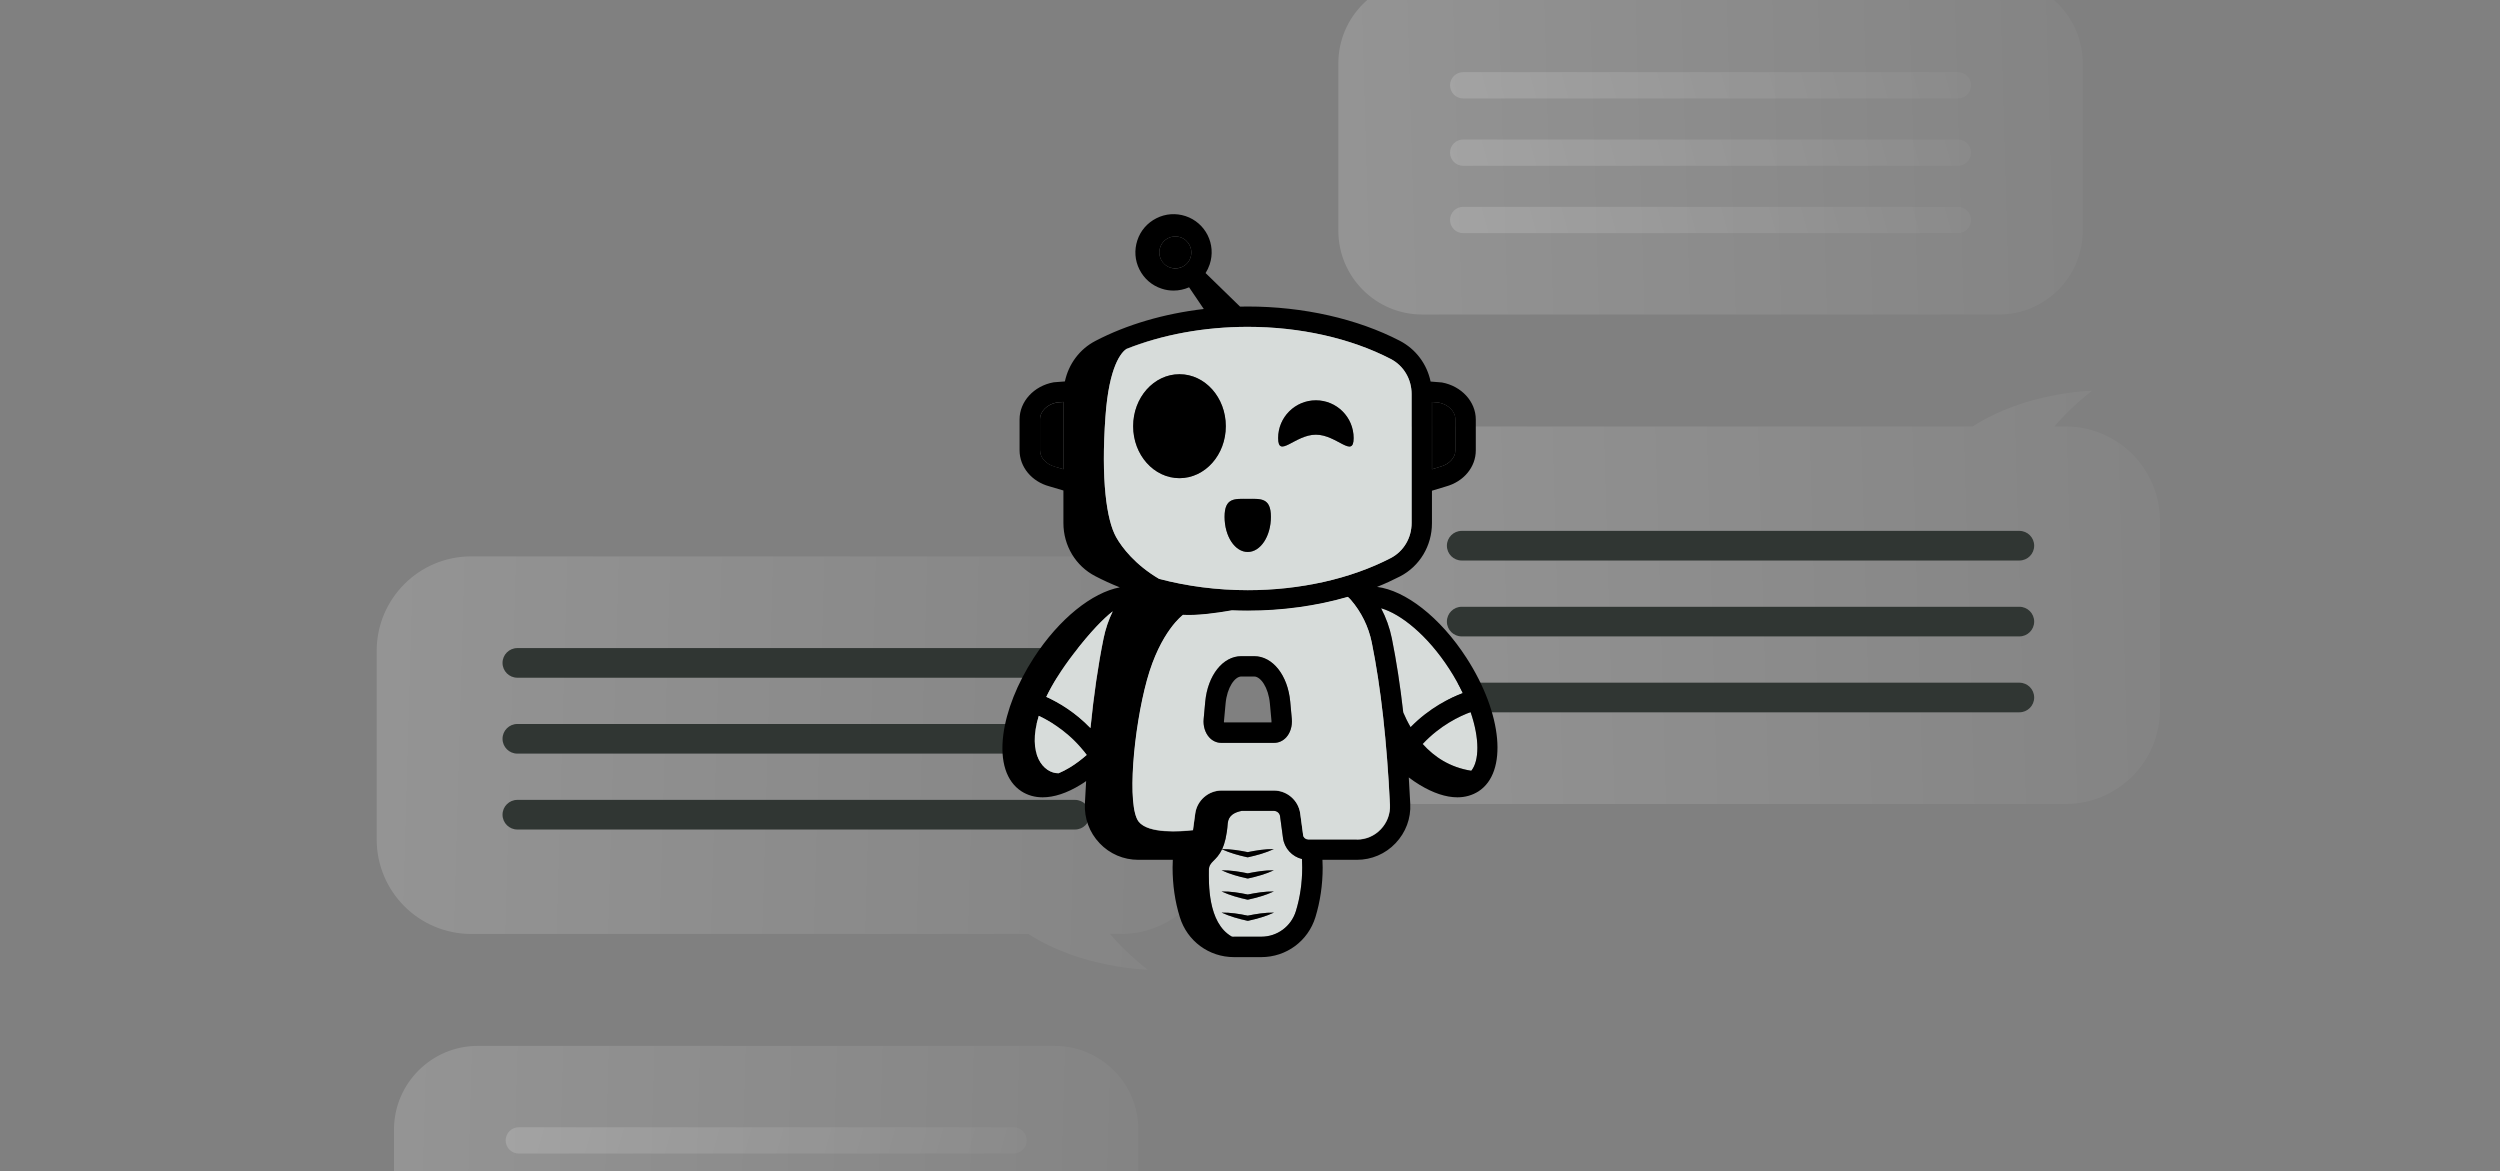 <svg width="683" height="320" viewBox="0 0 683 320" fill="none" xmlns="http://www.w3.org/2000/svg">
<rect x="0" y="0" width="683" height="320" fill="#808080" stroke="none"/>
<path d="M564.294 219.661H386.735C372.473 219.661 360.909 208.098 360.909 193.835V142.33C360.909 128.067 372.473 116.504 386.735 116.504H538.943C553.55 107.044 571.536 106.755 571.536 106.755C567.388 110.001 564.026 113.271 561.277 116.504H564.294C578.557 116.504 590.12 128.067 590.12 142.33V193.835C590.12 208.098 578.557 219.661 564.294 219.661Z" fill="url(#paint0_linear_2730_12912)" fill-opacity="0.16"/>
<path d="M551.688 194.604H399.34C397.104 194.604 395.291 192.792 395.291 190.556C395.291 188.32 397.104 186.508 399.34 186.508H551.688C553.924 186.508 555.737 188.32 555.737 190.556C555.737 192.792 553.924 194.604 551.688 194.604Z" fill="#303633"/>
<path d="M551.689 173.868H399.34C397.104 173.868 395.291 172.055 395.291 169.82C395.291 167.584 397.104 165.771 399.34 165.771H551.689C553.924 165.771 555.737 167.584 555.737 169.82C555.737 172.055 553.924 173.868 551.689 173.868Z" fill="#303633"/>
<path d="M551.689 153.133H399.34C397.104 153.133 395.291 151.32 395.291 149.084C395.291 146.849 397.104 145.036 399.34 145.036H551.689C553.924 145.036 555.737 146.849 555.737 149.084C555.737 151.32 553.924 153.133 551.689 153.133Z" fill="#303633"/>
<path d="M388.552 85.928H546.104C558.761 85.928 569.02 75.668 569.02 63.012V17.31C569.02 4.654 558.761 -5.606 546.104 -5.606H411.046C398.086 -14.001 382.127 -14.256 382.127 -14.256C385.807 -11.377 388.79 -8.475 391.229 -5.606H388.552C375.895 -5.606 365.636 4.654 365.636 17.31V63.012C365.636 75.668 375.895 85.928 388.552 85.928Z" fill="url(#paint1_linear_2730_12912)" fill-opacity="0.16"/>
<path d="M399.736 63.694H534.919C536.904 63.694 538.511 62.087 538.511 60.102C538.511 58.118 536.904 56.51 534.919 56.51H399.736C397.752 56.51 396.144 58.118 396.144 60.102C396.144 62.086 397.752 63.694 399.736 63.694Z" fill="url(#paint2_linear_2730_12912)" fill-opacity="0.16"/>
<path d="M399.736 45.295H534.919C536.904 45.295 538.511 43.687 538.511 41.703C538.511 39.72 536.904 38.111 534.919 38.111H399.736C397.752 38.111 396.144 39.718 396.144 41.703C396.144 43.687 397.752 45.295 399.736 45.295Z" fill="url(#paint3_linear_2730_12912)" fill-opacity="0.16"/>
<path d="M399.736 26.895H534.919C536.904 26.895 538.511 25.287 538.511 23.302C538.511 21.319 536.904 19.71 534.919 19.71H399.736C397.752 19.71 396.144 21.318 396.144 23.302C396.144 25.287 397.752 26.895 399.736 26.895Z" fill="url(#paint4_linear_2730_12912)" fill-opacity="0.16"/>
<path d="M306.294 152H128.735C114.473 152 102.909 163.563 102.909 177.826V229.331C102.909 243.594 114.473 255.157 128.735 255.157H280.943C295.55 264.618 313.536 264.906 313.536 264.906C309.388 261.66 306.026 258.39 303.277 255.157H306.294C320.557 255.157 332.12 243.594 332.12 229.331V177.826C332.12 163.563 320.557 152 306.294 152Z" fill="url(#paint5_linear_2730_12912)" fill-opacity="0.16"/>
<path d="M293.688 177.057H141.34C139.104 177.057 137.291 178.869 137.291 181.105C137.291 183.341 139.104 185.153 141.34 185.153H293.688C295.924 185.153 297.737 183.341 297.737 181.105C297.737 178.869 295.924 177.057 293.688 177.057Z" fill="#303633"/>
<path d="M293.689 197.793H141.34C139.104 197.793 137.291 199.606 137.291 201.841C137.291 204.077 139.104 205.89 141.34 205.89H293.689C295.924 205.89 297.737 204.077 297.737 201.841C297.737 199.606 295.924 197.793 293.689 197.793Z" fill="#303633"/>
<path d="M293.689 218.528H141.34C139.104 218.528 137.291 220.341 137.291 222.577C137.291 224.812 139.104 226.625 141.34 226.625H293.689C295.924 226.625 297.737 224.812 297.737 222.577C297.737 220.341 295.924 218.528 293.689 218.528Z" fill="#303633"/>
<path d="M130.552 285.733H288.104C300.761 285.733 311.02 295.993 311.02 308.649V354.351C311.02 367.007 300.761 377.267 288.104 377.267H153.046C140.086 385.662 124.127 385.917 124.127 385.917C127.807 383.038 130.79 380.136 133.229 377.267H130.552C117.895 377.267 107.636 367.007 107.636 354.351V308.649C107.636 295.993 117.895 285.733 130.552 285.733Z" fill="url(#paint6_linear_2730_12912)" fill-opacity="0.16"/>
<path d="M141.736 307.967H276.919C278.904 307.967 280.511 309.574 280.511 311.559C280.511 313.543 278.904 315.151 276.919 315.151H141.736C139.752 315.151 138.144 313.543 138.144 311.559C138.144 309.576 139.752 307.967 141.736 307.967Z" fill="url(#paint7_linear_2730_12912)" fill-opacity="0.16"/>
<path d="M354.035 248.92C355.178 245.215 355.764 241.202 355.764 237.003C355.764 236.231 355.733 235.459 355.703 234.687C353.016 234.008 350.917 231.785 350.516 228.944L349.713 222.985C349.589 222.152 348.879 221.534 348.046 221.534H339.215C337.27 221.936 335.603 222.769 335.418 224.961C335.171 228.296 334.584 230.457 333.905 231.97C336.282 231.97 338.598 232.34 340.883 232.804C343.229 232.34 345.576 231.939 348.015 231.97C345.761 233.02 343.383 233.668 341.006 234.193C340.913 234.224 340.79 234.224 340.697 234.193C338.351 233.668 336.066 233.051 333.843 232.032C332.299 235.397 330.262 235.335 330.262 237.744C330.262 240.862 329.829 252.131 336.56 255.898C336.745 255.898 336.931 255.929 337.147 255.929H344.588C348.941 255.929 352.769 253.119 354.035 248.92ZM340.883 238.577C343.229 238.114 345.576 237.713 348.015 237.744C345.761 238.793 343.383 239.442 341.006 239.967C340.913 239.997 340.79 239.997 340.697 239.967C338.32 239.442 335.973 238.793 333.689 237.744C336.159 237.744 338.536 238.114 340.883 238.577ZM340.883 244.382C343.229 243.919 345.576 243.517 348.015 243.548C345.761 244.598 343.383 245.246 341.006 245.771C340.913 245.802 340.79 245.802 340.697 245.771C338.32 245.246 335.973 244.598 333.689 243.548C336.159 243.517 338.536 243.888 340.883 244.382ZM340.728 251.545C338.351 251.02 336.004 250.371 333.72 249.322C336.159 249.291 338.536 249.661 340.852 250.155C343.198 249.692 345.545 249.291 347.984 249.322C345.73 250.371 343.353 251.02 340.975 251.545C340.913 251.576 340.821 251.576 340.728 251.545Z" fill="#D7DCDA"/>
<path d="M401.768 194.549C398.804 195.629 393.463 198.161 388.677 203.256C391.795 206.744 396.087 209.647 401.953 210.573C404.145 207.856 404.269 201.835 401.768 194.549Z" fill="#D7DCDA"/>
<path d="M377.315 166.175C378.674 168.768 379.662 171.516 380.248 174.388C381.483 180.501 382.533 187.262 383.367 194.642C383.922 195.938 384.602 197.297 385.373 198.655C390.591 193.376 396.241 190.659 399.669 189.362C398.65 187.232 397.415 185.009 395.994 182.786C389.912 173.43 382.656 167.719 377.315 166.175Z" fill="#D7DCDA"/>
<path d="M400.657 179.76C393.401 168.521 383.891 161.297 376.204 160.34C378.396 159.475 380.495 158.487 382.502 157.468C387.874 154.689 391.209 149.101 391.209 142.957V134.065L394.976 132.923C399.885 131.595 403.188 127.612 403.188 123.043V114.614C403.188 109.735 399.298 105.475 393.926 104.487L390.838 104.24C389.85 99.485 386.825 95.409 382.471 93.125C370.8 87.073 356.042 83.739 340.852 83.739C340.172 83.739 339.462 83.739 338.783 83.769L329.366 74.6C329.829 73.859 330.2 73.087 330.478 72.253C332.33 66.757 329.366 60.86 323.901 59.039C321.246 58.174 318.436 58.359 315.936 59.625C313.435 60.891 311.582 63.022 310.718 65.677C309.853 68.332 310.038 71.142 311.304 73.642C312.57 76.143 314.701 77.996 317.356 78.86C318.436 79.231 319.548 79.385 320.659 79.385C322.08 79.385 323.531 79.076 324.858 78.49L328.872 84.418C318.035 85.684 307.815 88.679 299.294 93.125C294.941 95.379 291.946 99.454 290.927 104.209L288.086 104.425L287.808 104.456C282.436 105.444 278.546 109.705 278.546 114.583V123.012C278.546 127.581 281.85 131.564 286.666 132.861L290.525 134.003V142.895C290.525 149.07 293.86 154.628 299.232 157.406C301.363 158.518 303.586 159.537 305.932 160.463C298.399 161.883 289.383 168.985 282.405 179.76C277.898 186.738 274.934 194.209 274.1 200.755C273.174 208.041 274.934 213.506 279.071 216.192C280.769 217.273 282.714 217.829 284.844 217.829C287.963 217.829 291.483 216.686 295.188 214.402C295.712 214.093 296.237 213.753 296.731 213.383C296.608 215.421 296.484 217.458 296.392 219.558C296.206 223.602 297.627 227.431 300.405 230.364C303.184 233.297 306.951 234.903 310.996 234.903H320.412C320.382 235.613 320.351 236.292 320.351 237.002C320.351 241.757 320.999 246.296 322.327 250.556C324.334 257.102 330.292 261.486 337.116 261.486H344.588C351.411 261.486 357.37 257.102 359.377 250.556C360.673 246.326 361.353 241.757 361.353 237.002C361.353 236.292 361.322 235.582 361.291 234.903H370.677C374.722 234.903 378.488 233.297 381.267 230.364C384.046 227.431 385.497 223.602 385.281 219.558C385.157 217.119 385.034 214.741 384.879 212.395C385.867 213.136 386.825 213.815 387.813 214.402C391.518 216.656 395.037 217.829 398.156 217.829C400.286 217.829 402.231 217.273 403.929 216.192C411.957 211.005 410.506 195.012 400.657 179.76ZM284.134 122.981V114.552C284.134 112.391 286.049 110.476 288.673 109.952L290.525 109.797V128.199L288.21 127.489C285.771 126.84 284.134 125.019 284.134 122.981ZM340.883 89.296C355.178 89.296 369.041 92.415 379.939 98.065C383.459 99.886 385.651 103.56 385.651 107.636V142.895C385.651 146.971 383.459 150.645 379.939 152.466C369.041 158.117 355.178 161.235 340.883 161.235C332.485 161.235 324.241 160.154 316.646 158.117C310.131 154.288 306.519 149.595 304.944 146.755C302.289 142.031 300.776 131.07 302.011 113.78C302.999 99.794 306.457 96.212 307.692 95.317C317.479 91.427 329.027 89.296 340.883 89.296ZM393.061 109.982C395.717 110.507 397.6 112.422 397.6 114.583V123.012C397.6 125.049 395.964 126.84 393.432 127.519L391.209 128.199V109.828L393.061 109.982ZM301.517 174.388C300.035 181.643 298.862 189.856 297.935 198.902C293.767 194.58 289.29 191.956 285.863 190.381C287.531 186.892 289.97 182.971 293.335 178.587C297.997 172.504 301.486 169.015 304.018 167.009C302.875 169.355 302.042 171.825 301.517 174.388ZM385.373 198.655C384.571 197.297 383.922 195.938 383.367 194.642C382.533 187.263 381.483 180.501 380.248 174.388C379.662 171.516 378.674 168.738 377.315 166.175C382.656 167.719 389.943 173.461 395.964 182.786C397.415 185.009 398.619 187.232 399.638 189.362C396.211 190.628 390.56 193.345 385.373 198.655ZM289.198 211.252C285.122 211.283 280.522 206.158 283.795 195.568C287.5 197.297 292.687 200.539 296.886 206.251C295.373 207.547 293.86 208.69 292.316 209.647C291.236 210.295 290.186 210.851 289.198 211.252ZM337.147 255.929C336.961 255.929 336.776 255.929 336.56 255.898C329.829 252.131 330.262 240.892 330.262 237.743C330.262 235.304 332.299 235.366 333.843 232.031C336.066 233.05 338.382 233.668 340.697 234.193C340.79 234.223 340.883 234.223 341.006 234.193C343.383 233.668 345.73 233.019 348.015 231.97C345.576 231.939 343.198 232.34 340.883 232.803C338.598 232.34 336.282 231.97 333.905 231.97C334.584 230.488 335.171 228.295 335.418 224.961C335.603 222.769 337.27 221.935 339.215 221.534H348.046C348.879 221.534 349.62 222.182 349.713 222.985L350.516 228.944C350.886 231.784 353.016 234.038 355.703 234.687C355.733 235.458 355.764 236.23 355.764 237.002C355.764 241.201 355.178 245.215 354.035 248.92C352.739 253.088 348.941 255.898 344.588 255.898H337.147V255.929ZM357.339 229.345C356.691 229.345 356.135 228.851 356.042 228.234L355.239 222.275C354.745 218.693 351.627 216.007 348.046 216.007H333.75C330.138 216.007 327.02 218.724 326.557 222.306L325.939 226.844C322.543 227.246 313.774 227.894 311.119 224.529C307.815 220.33 309.73 199.149 313.373 185.811C317.047 172.473 323.222 168.027 323.222 168.027C326.865 168.244 331.898 167.595 336.591 166.792C338.011 166.854 339.462 166.885 340.883 166.885C350.361 166.885 359.716 165.588 368.238 163.118C368.516 163.334 368.794 163.612 369.041 163.89C371.912 167.225 373.888 171.269 374.783 175.561C377.253 187.726 378.921 202.638 379.754 219.897C379.878 222.398 378.982 224.776 377.253 226.597C375.524 228.419 373.209 229.407 370.708 229.407H357.339V229.345ZM401.953 210.573C396.087 209.647 391.795 206.745 388.677 203.256C393.432 198.161 398.804 195.63 401.768 194.549C404.269 201.836 404.145 207.856 401.953 210.573ZM317.201 70.925C316.677 69.876 316.584 68.703 316.954 67.591C317.325 66.48 318.097 65.584 319.147 65.059C319.764 64.751 320.443 64.596 321.092 64.596C321.555 64.596 322.018 64.658 322.481 64.812C324.766 65.584 326.001 68.054 325.26 70.339C324.889 71.45 324.117 72.346 323.068 72.871C322.018 73.395 320.845 73.488 319.733 73.118C318.622 72.747 317.726 71.944 317.201 70.925Z" fill="black"/>
<path d="M293.304 178.587C289.939 182.971 287.531 186.892 285.832 190.381C289.26 191.925 293.736 194.58 297.905 198.903C298.8 189.856 300.004 181.644 301.486 174.388C302.011 171.825 302.845 169.355 303.987 167.009C301.486 168.985 297.997 172.474 293.304 178.587Z" fill="#D7DCDA"/>
<path d="M283.795 195.568C280.522 206.128 285.122 211.284 289.198 211.253C290.186 210.851 291.236 210.296 292.316 209.647C293.86 208.721 295.373 207.579 296.886 206.251C292.687 200.57 287.5 197.328 283.795 195.568Z" fill="#D7DCDA"/>
<path d="M290.525 128.198V109.827L288.673 109.982C286.018 110.506 284.134 112.421 284.134 114.582V123.011C284.134 125.049 285.771 126.839 288.21 127.519L290.525 128.198Z" fill="black"/>
<path d="M393.463 127.519C395.964 126.839 397.631 125.018 397.631 123.011V114.582C397.631 112.421 395.716 110.506 393.092 109.982L391.24 109.827V128.198L393.463 127.519Z" fill="black"/>
<path d="M370.677 229.345C373.178 229.345 375.493 228.357 377.222 226.536C378.951 224.714 379.847 222.337 379.723 219.836C378.89 202.577 377.222 187.664 374.752 175.499C373.888 171.177 371.881 167.132 369.01 163.829C368.763 163.551 368.485 163.304 368.207 163.057C359.685 165.527 350.361 166.823 340.852 166.823C339.401 166.823 337.98 166.793 336.56 166.731C331.867 167.564 326.804 168.182 323.191 167.966C323.191 167.966 317.016 172.412 313.342 185.75C309.668 199.088 307.785 220.299 311.088 224.467C313.743 227.802 322.512 227.153 325.908 226.783L326.526 222.244C327.02 218.663 330.107 215.946 333.72 215.946H348.015C351.627 215.946 354.715 218.632 355.209 222.213L356.011 228.172C356.104 228.82 356.66 229.284 357.308 229.284H370.677V229.345ZM328.841 196.433L329.274 191.709C329.922 184.484 334.059 179.266 339.123 179.266H342.642C347.675 179.266 351.812 184.515 352.492 191.709L352.924 196.433C353.109 198.347 352.522 200.23 351.38 201.465C350.516 202.422 349.342 202.947 348.107 202.947H333.627C332.392 202.947 331.25 202.422 330.354 201.465C329.243 200.199 328.656 198.316 328.841 196.433Z" fill="#D7DCDA"/>
<path d="M333.627 202.947H348.107C349.342 202.947 350.485 202.422 351.38 201.465C352.522 200.23 353.078 198.346 352.924 196.432L352.492 191.708C351.843 184.484 347.706 179.266 342.642 179.266H339.123C334.09 179.266 329.953 184.514 329.274 191.708L328.841 196.432C328.656 198.346 329.243 200.23 330.385 201.465C331.25 202.422 332.423 202.947 333.627 202.947ZM342.642 184.823C344.402 184.823 346.533 187.787 346.934 192.202L347.366 196.926C347.366 197.111 347.366 197.235 347.366 197.358H334.399C334.368 197.235 334.368 197.08 334.399 196.926L334.831 192.202C335.232 187.787 337.363 184.823 339.123 184.823H342.642Z" fill="black"/>
<path d="M302.011 113.812C300.776 131.071 302.289 142.062 304.944 146.786C306.55 149.627 310.162 154.32 316.646 158.148C324.21 160.155 332.485 161.236 340.883 161.236C355.178 161.236 369.041 158.117 379.939 152.467C383.459 150.646 385.651 146.971 385.651 142.896V107.637C385.651 103.561 383.459 99.887 379.939 98.065C369.041 92.415 355.178 89.297 340.883 89.297C329.027 89.297 317.51 91.427 307.692 95.379C306.426 96.244 302.999 99.825 302.011 113.812ZM359.5 109.366C365.212 109.366 369.812 113.997 369.812 119.678C369.812 125.359 365.181 118.752 359.5 118.752C353.819 118.752 349.188 125.39 349.188 119.678C349.188 113.966 353.788 109.366 359.5 109.366ZM340.883 136.289C344.371 136.289 347.212 135.887 347.212 141.198C347.212 146.508 344.371 150.8 340.883 150.8C337.394 150.8 334.553 146.508 334.553 141.198C334.553 135.887 337.363 136.289 340.883 136.289ZM322.234 102.233C329.212 102.233 334.893 108.594 334.893 116.436C334.893 124.278 329.212 130.639 322.234 130.639C315.256 130.639 309.575 124.278 309.575 116.436C309.575 108.594 315.256 102.233 322.234 102.233Z" fill="#D7DCDA"/>
<path d="M359.5 118.751C365.212 118.751 369.812 125.389 369.812 119.677C369.812 113.966 365.181 109.365 359.5 109.365C353.819 109.365 349.188 113.996 349.188 119.677C349.188 125.358 353.788 118.751 359.5 118.751Z" fill="black"/>
<path d="M340.882 250.155C338.536 249.661 336.189 249.29 333.75 249.321C336.004 250.371 338.382 251.019 340.759 251.544C340.852 251.575 340.944 251.575 341.068 251.544C343.445 251.019 345.792 250.371 348.076 249.321C345.575 249.29 343.198 249.692 340.882 250.155Z" fill="black"/>
<path d="M341.006 245.771C343.383 245.246 345.73 244.597 348.015 243.548C345.575 243.517 343.198 243.918 340.882 244.381C338.536 243.887 336.189 243.517 333.75 243.548C336.004 244.597 338.382 245.246 340.759 245.771C340.821 245.771 340.913 245.802 341.006 245.771Z" fill="black"/>
<path d="M341.006 239.997C343.383 239.472 345.73 238.824 348.015 237.774C345.575 237.743 343.198 238.145 340.882 238.608C338.536 238.114 336.189 237.743 333.75 237.774C336.004 238.824 338.382 239.472 340.759 239.997C340.821 239.997 340.913 239.997 341.006 239.997Z" fill="black"/>
<path d="M323.068 72.871C324.117 72.346 324.889 71.451 325.26 70.339C326.001 68.055 324.766 65.585 322.481 64.813C322.018 64.658 321.555 64.597 321.092 64.597C320.412 64.597 319.764 64.751 319.147 65.06C318.097 65.585 317.325 66.48 316.954 67.592C316.584 68.703 316.677 69.876 317.201 70.926C317.726 71.976 318.622 72.748 319.733 73.118C320.845 73.458 322.018 73.365 323.068 72.871Z" fill="black"/>
<path d="M340.883 150.799C344.371 150.799 347.212 146.508 347.212 141.197C347.212 135.887 344.371 136.288 340.883 136.288C337.394 136.288 334.553 135.887 334.553 141.197C334.553 146.508 337.363 150.799 340.883 150.799Z" fill="black"/>
<path d="M322.234 130.637C329.225 130.637 334.893 124.279 334.893 116.435C334.893 108.591 329.225 102.232 322.234 102.232C315.243 102.232 309.575 108.591 309.575 116.435C309.575 124.279 315.243 130.637 322.234 130.637Z" fill="black"/>
<defs>
<linearGradient id="paint0_linear_2730_12912" x1="360.909" y1="190.44" x2="647.226" y2="182.264" gradientUnits="userSpaceOnUse">
<stop stop-color="white"/>
<stop offset="1" stop-color="white" stop-opacity="0"/>
</linearGradient>
<linearGradient id="paint1_linear_2730_12912" x1="365.636" y1="59.999" x2="619.692" y2="52.744" gradientUnits="userSpaceOnUse">
<stop stop-color="white"/>
<stop offset="1" stop-color="white" stop-opacity="0"/>
</linearGradient>
<linearGradient id="paint2_linear_2730_12912" x1="396.144" y1="61.835" x2="561.293" y2="15.799" gradientUnits="userSpaceOnUse">
<stop stop-color="white"/>
<stop offset="1" stop-color="white" stop-opacity="0"/>
</linearGradient>
<linearGradient id="paint3_linear_2730_12912" x1="396.144" y1="43.436" x2="561.293" y2="-2.6" gradientUnits="userSpaceOnUse">
<stop stop-color="white"/>
<stop offset="1" stop-color="white" stop-opacity="0"/>
</linearGradient>
<linearGradient id="paint4_linear_2730_12912" x1="396.144" y1="25.035" x2="561.293" y2="-21.001" gradientUnits="userSpaceOnUse">
<stop stop-color="white"/>
<stop offset="1" stop-color="white" stop-opacity="0"/>
</linearGradient>
<linearGradient id="paint5_linear_2730_12912" x1="102.909" y1="181.221" x2="389.226" y2="189.397" gradientUnits="userSpaceOnUse">
<stop stop-color="white"/>
<stop offset="1" stop-color="white" stop-opacity="0"/>
</linearGradient>
<linearGradient id="paint6_linear_2730_12912" x1="107.636" y1="311.662" x2="361.692" y2="318.917" gradientUnits="userSpaceOnUse">
<stop stop-color="white"/>
<stop offset="1" stop-color="white" stop-opacity="0"/>
</linearGradient>
<linearGradient id="paint7_linear_2730_12912" x1="138.144" y1="309.826" x2="303.293" y2="355.862" gradientUnits="userSpaceOnUse">
<stop stop-color="white"/>
<stop offset="1" stop-color="white" stop-opacity="0"/>
</linearGradient>
</defs>
</svg>
